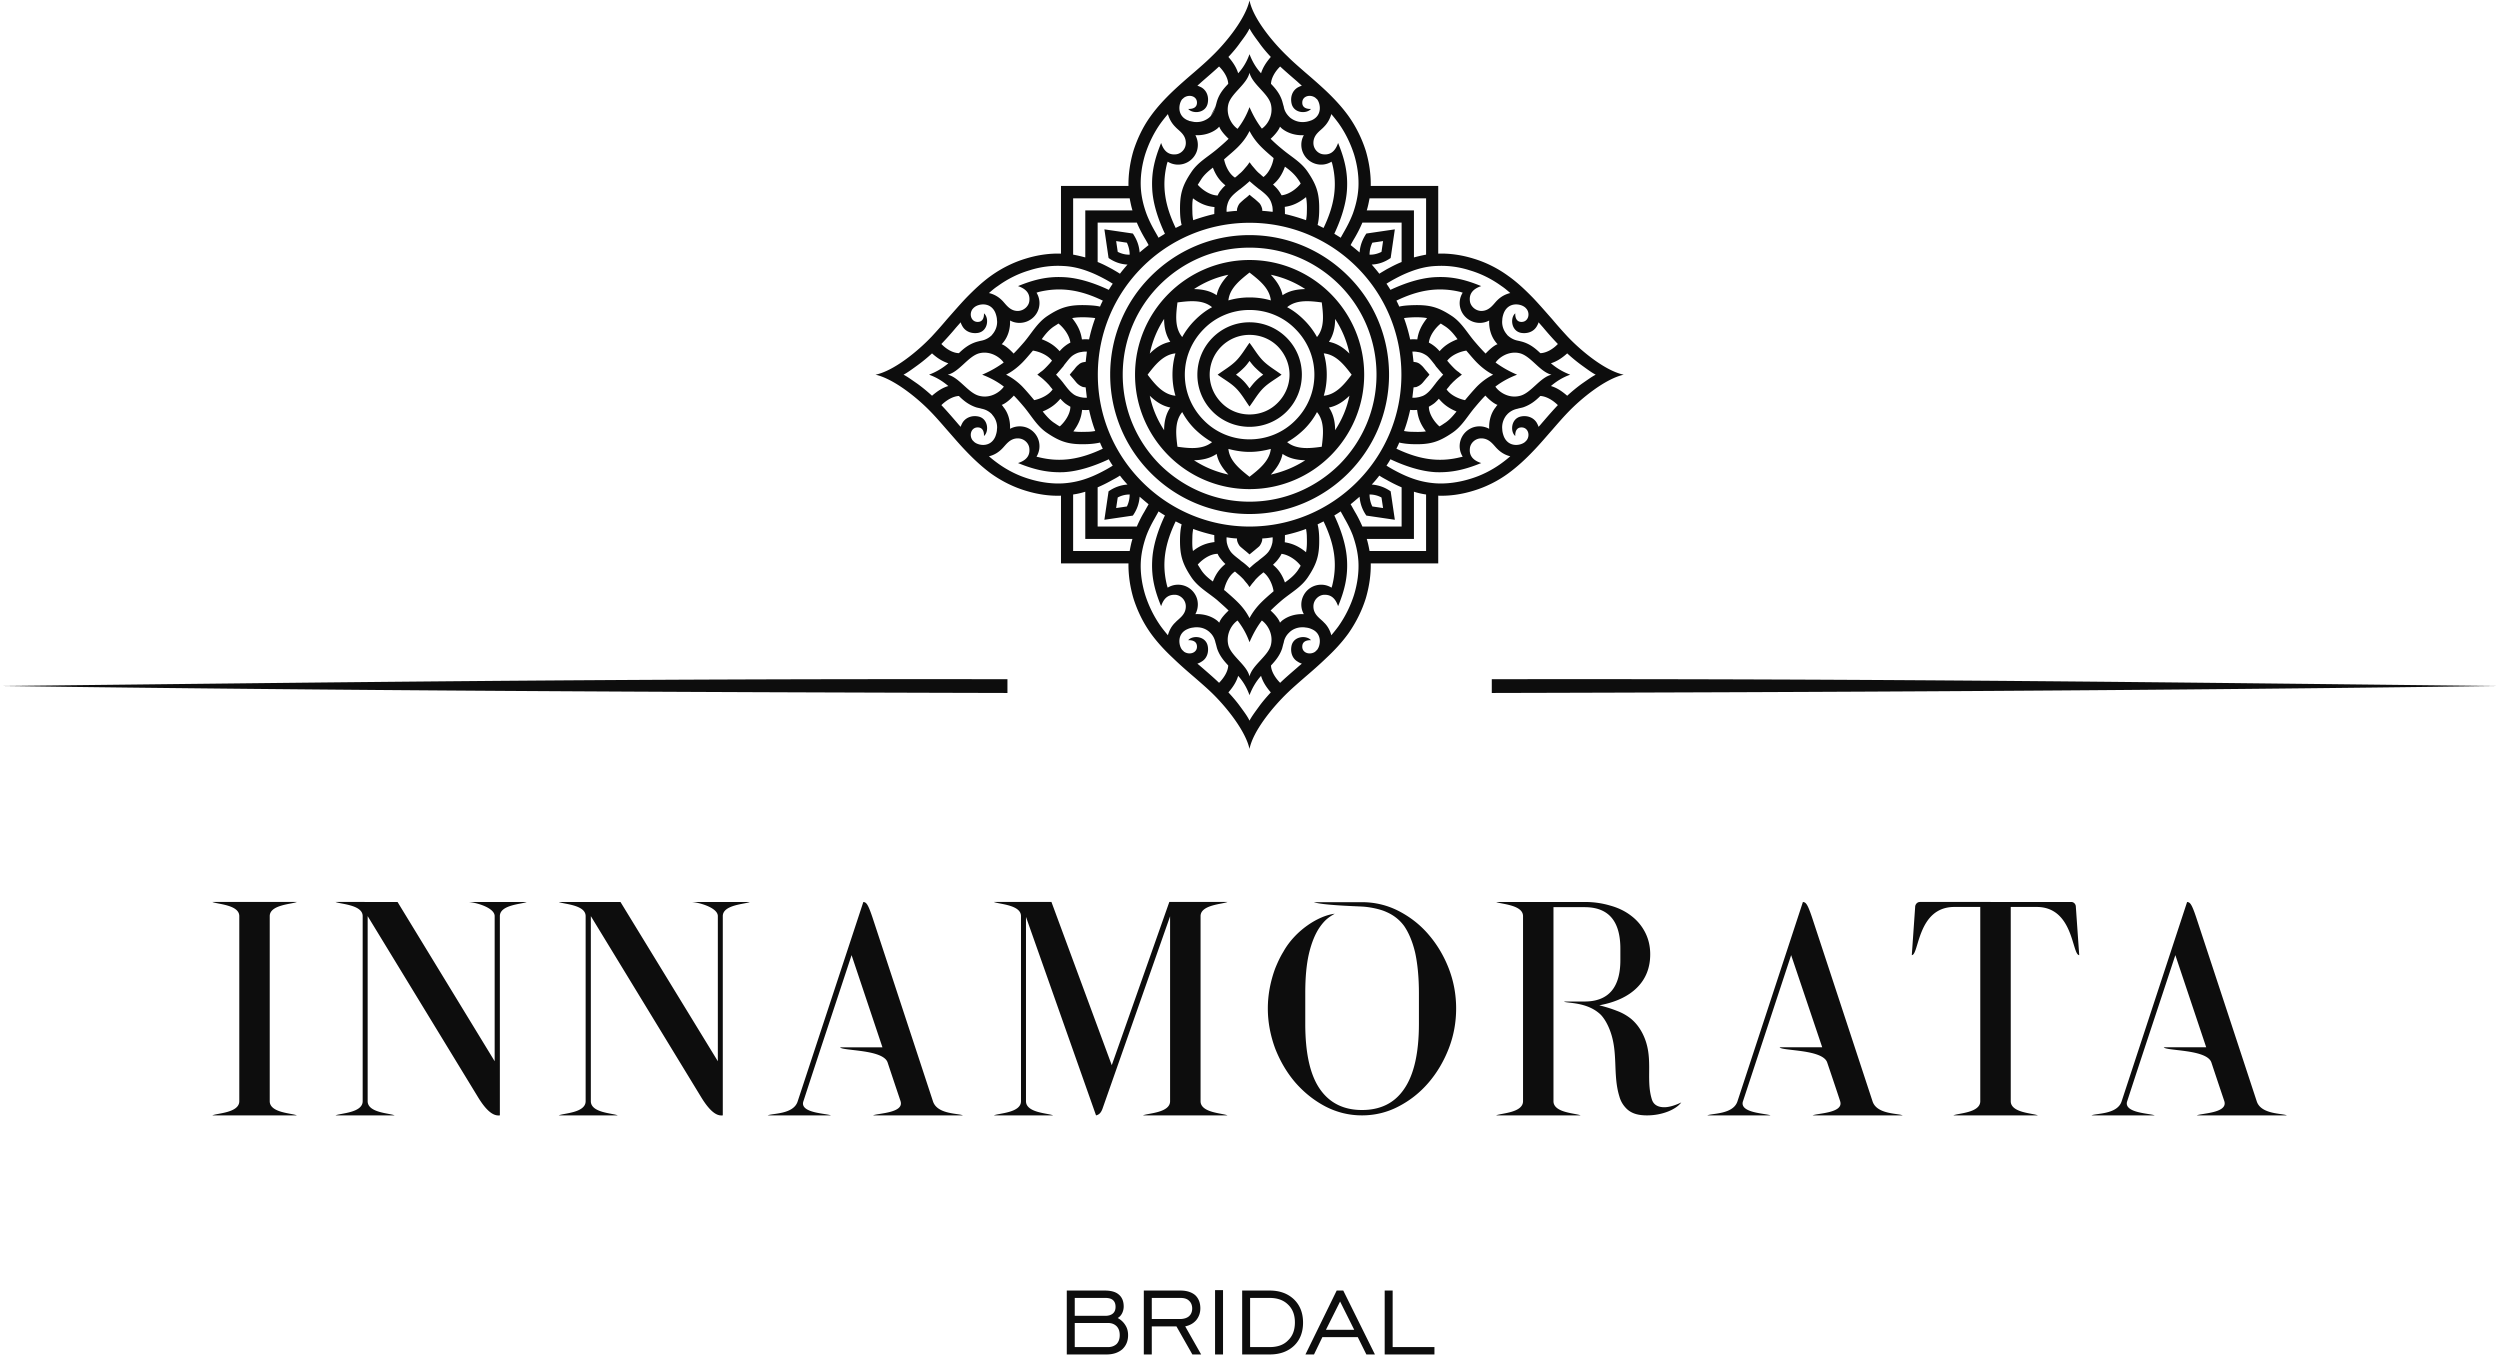 <svg xmlns="http://www.w3.org/2000/svg" width="712" height="386"><defs><clipPath clipPathUnits="userSpaceOnUse" id="cp1"><path d="M-486-412h1686V779H-486z"/></clipPath></defs><style>.shp0{fill:#0d0d0d}</style><g id="Page 1" clip-path="url(#cp1)"><path id="Path 1" class="shp0" d="M711.33 195.37c-96.04-1.02-170.2-2.1-286.47-1.93v3.92c95.47-.23 190.32-.68 286.47-1.99zm-710.88 0c96.04-1.02 170.2-2.1 286.47-1.93v3.92c-95.47-.23-190.31-.68-286.47-1.99zm595.22 122.29c1.25-.62 7.32-.23 8.56-3.97l18.66-56.81c.79.12 1.24.34 2.6 4.43 5.73 17.35 17.24 52.38 17.24 52.38 1.25 3.74 7.31 3.35 8.56 3.97h-25.63c1.25-.62 8.9-.62 7.83-4.03.34.97-1.36-4.02-3.69-11.05-1.3-3.8-12.92-3.23-13.55-4.31h12.08l-8.79-26.25c-4.59 13.95-9.24 27.84-13.77 41.78-.8 3.24 6.69 3.29 7.87 3.86h-17.97zm-109.41 0c1.24-.62 7.31-.23 8.56-3.97l18.65-56.81c.79.12 1.24.34 2.61 4.43 5.72 17.35 17.23 52.38 17.23 52.38 1.25 3.74 7.32 3.35 8.56 3.97h-25.62c1.24-.62 8.95-.62 7.82-4.03.34.97-1.3-4.02-3.69-11.05-1.3-3.8-12.92-3.23-13.54-4.31h12.13l-8.85-26.25c-4.59 13.95-9.18 27.84-13.77 41.78-.8 3.24 6.69 3.29 7.88 3.86h-17.97zm-310.34 0c-1.25-.62-7.65-.68-7.65-4.03v-52.72l31.4 51.53c3.18 5.22 5.11 5.33 6.18 5.22v-56.75c0-3.29 6.47-3.4 7.71-4.03h-16.78c1.76 0 7.66 1.48 7.66 4.03v41.33l-27.73-45.36h-17.57c1.24.63 7.65.74 7.65 4.03v52.72c0 3.35-6.41 3.41-7.65 4.03h16.78zm415.28-59.41c0-.74-.57-1.37-1.31-1.37H546.81c-.74 0-1.25.57-1.37 1.25v.12l-.96 13.77c2.1 0 1.53-13.72 12.13-13.72h7.37v55.33c0 3.35-6.46 3.41-7.65 4.03h24.04c-1.25-.62-7.71-.68-7.71-4.03V258.3h7.37c10.6 0 10.03 13.72 12.13 13.72l-.96-13.77zm-165.09-1.37c1.19.63 7.65.74 7.65 4.03v52.72c0 3.35-6.46 3.41-7.65 4.03h24.03c-1.24-.62-7.71-.68-7.71-4.03v-55.27h8.85c6.8 0 10.2 3.91 10.2 11.85v3.23c0 7.82-3.4 11.79-10.2 11.79h-5.84c.45.57 6.57-.05 10.49 3.8.9.96 1.7 2.27 2.38 3.91 2.72 6.58.9 12.87 2.89 19.33.34 1.25.96 2.33 1.81 3.24 1.59 1.75 3.8 2.15 6.07 2.15 4.48 0 8.33-1.76 9.75-3.69-1.53.74-3.35 1.37-4.82 1.37-1.87 0-3.12-.74-3.57-2.27-1.87-6.07.79-12.25-2.78-18.99-.85-1.59-1.87-2.84-3.06-3.86a14.33 14.33 0 00-4.08-2.32c-1.59-.63-3.23-1.14-5.05-1.59 4.65-.85 8.28-2.55 10.77-5.05 2.5-2.49 3.74-5.67 3.74-9.47 0-2.32-.5-4.42-1.47-6.29-.96-1.87-2.32-3.46-3.97-4.7-1.7-1.31-3.68-2.27-5.95-2.89-2.32-.69-4.7-1.03-7.31-1.03h-25.17zm-207.45 60.78c1.2-.62 7.32-.23 8.51-3.97l18.71-56.81c.79.12 1.24.34 2.61 4.43 5.72 17.35 17.23 52.38 17.23 52.38 1.25 3.74 7.32 3.35 8.5 3.97h-25.56c1.19-.62 8.9-.62 7.82-4.03.34.97-1.36-4.02-3.69-11.05-1.3-3.8-12.92-3.23-13.54-4.31h12.07l-8.79-26.25c-4.59 13.95-9.24 27.84-13.77 41.78-.85 3.24 6.63 3.29 7.88 3.86h-17.98zM60.49 256.88c1.19.63 7.66.74 7.66 4.03v52.72c0 3.35-6.47 3.41-7.66 4.03h24.04c-1.25-.62-7.71-.68-7.71-4.03v-52.72c0-3.29 6.46-3.4 7.71-4.03H60.49zm51.88 60.78c-1.19-.62-7.66-.68-7.66-4.03v-52.72l31.41 51.53c3.17 5.22 5.16 5.33 6.24 5.22v-56.75c0-3.29 6.4-3.4 7.65-4.03h-16.78c1.76 0 7.65 1.48 7.65 4.03v41.33l-27.66-45.36H95.58c1.25.63 7.71.74 7.71 4.03v52.72c0 3.35-6.46 3.41-7.71 4.03h16.79zm187.54 0c-1.25-.62-7.71-.68-7.71-4.03v-52.49l19.95 56.52c.8-.17 1.42-.68 1.87-1.98l19.22-54.71v52.66c0 3.35-6.46 3.41-7.71 4.03h24.04c-1.19-.62-7.65-.68-7.65-4.03v-52.72c0-3.29 6.46-3.4 7.65-4.03h-16.55l-16.39 46.49-17.18-46.49h-16.38c1.25.63 7.71.74 7.71 4.03v52.72c0 3.35-6.46 3.41-7.71 4.03h16.84zm88.04-59.47c2.04.11 5.04.68 6.86 1.53 1.99.85 3.74 2.16 5.1 4.02 1.31 1.93 2.38 4.43 3.12 7.55.68 3.11 1.08 6.97 1.08 11.62v8.62c0 8.39-1.42 14.56-4.2 18.59-2.72 4.03-6.74 6.01-12.02 6.01-5.21 0-9.24-1.98-12.01-6.01-2.78-4.03-4.14-10.2-4.14-18.59v-8.62c0-4.54.34-8.28 1.07-11.4.74-3.06 1.76-5.61 3.12-7.54 1.53-2.15 2.66-2.83 4.2-3.74-4.71.57-11.29 4.82-14.63 10.83-.91 1.47-1.64 3.06-2.33 4.76-1.35 3.69-2.09 7.49-2.09 11.4s.74 7.71 2.09 11.39c1.42 3.63 3.35 6.92 5.79 9.75 2.44 2.78 5.27 5.05 8.5 6.75 3.29 1.7 6.75 2.55 10.43 2.55 3.69 0 7.2-.85 10.43-2.55 3.29-1.7 6.13-3.97 8.51-6.75 2.44-2.83 4.37-6.12 5.78-9.75 1.42-3.68 2.1-7.48 2.1-11.39s-.68-7.71-2.1-11.4c-1.41-3.63-3.34-6.86-5.78-9.69-2.38-2.78-5.22-4.99-8.51-6.69-3.23-1.65-6.74-2.5-10.43-2.5h-13.72c2.33.85 11.8 1.14 13.78 1.25z"/><path id="Path 2" fill-rule="evenodd" class="shp0" d="M302.17 141.17c-3.11.12-6.57-.34-10.03-1.41-3.4-1.02-6.81-2.67-10.03-4.99-2.44-1.82-4.77-3.97-6.98-6.29-1.93-1.99-3.68-4.09-5.44-6.07-1.47-1.7-2.95-3.4-4.31-4.82-4.14-4.36-10.94-9.75-16.04-10.88 5.1-1.03 11.9-6.52 16.04-10.89 1.36-1.47 2.84-3.12 4.31-4.88 1.76-1.98 3.51-4.02 5.44-6.06 2.21-2.27 4.54-4.48 6.98-6.24 3.22-2.32 6.63-3.97 10.03-4.99 3.46-1.07 6.92-1.53 10.03-1.41V52.96h19.22c-.05-3.12.4-6.58 1.42-10.03 1.08-3.35 2.67-6.81 4.99-9.98 1.81-2.5 3.97-4.82 6.29-7.03 1.99-1.87 4.08-3.69 6.07-5.39 1.76-1.53 3.4-2.95 4.82-4.36 4.36-4.14 9.75-10.94 10.88-16.05 1.02 5.11 6.58 11.91 10.95 16.05 1.41 1.41 3.06 2.83 4.81 4.36 1.99 1.7 4.08 3.52 6.07 5.39 2.32 2.21 4.48 4.53 6.29 7.03 2.27 3.17 3.92 6.63 4.99 9.98 1.02 3.45 1.48 6.91 1.42 10.03h19.22v19.28c3.12-.12 6.57.34 10.03 1.41 3.4 1.02 6.81 2.67 9.98 4.99 2.49 1.76 4.82 3.97 7.03 6.24 1.93 2.04 3.68 4.08 5.44 6.06 1.47 1.76 2.95 3.41 4.31 4.88 4.14 4.37 10.94 9.86 16.04 10.89-5.1 1.13-11.9 6.52-16.04 10.88-1.36 1.42-2.84 3.12-4.31 4.82-1.76 1.98-3.51 4.08-5.44 6.07-2.21 2.32-4.54 4.47-7.03 6.29a33.007 33.007 0 01-9.98 4.99c-3.46 1.07-6.91 1.53-10.03 1.41v19.28h-19.22c.06 3.12-.4 6.52-1.42 9.98-1.07 3.4-2.72 6.8-4.99 10.03-1.81 2.5-3.97 4.82-6.29 6.98-1.99 1.92-4.08 3.74-6.07 5.44-1.75 1.53-3.4 2.95-4.81 4.31-4.37 4.19-9.93 11-10.95 16.1-1.13-5.1-6.52-11.91-10.88-16.1-1.42-1.36-3.06-2.78-4.82-4.31-1.99-1.7-4.08-3.52-6.07-5.44-2.32-2.16-4.48-4.48-6.29-6.98-2.32-3.23-3.91-6.63-4.99-10.03-1.02-3.46-1.47-6.86-1.42-9.98h-19.22v-19.28zm96.95-34.46c0-23.93-19.33-43.26-43.26-43.26-11.9 0-22.73 4.82-30.55 12.64-7.83 7.82-12.65 18.65-12.65 30.62 0 11.96 4.82 22.73 12.65 30.55 7.82 7.83 18.65 12.7 30.55 12.7 11.96 0 22.79-4.87 30.62-12.7 7.82-7.82 12.64-18.59 12.64-30.55zm-60.49-72.29c.17.06.23.06.28.06.45.11.8.17 1.08.23.28.05.57.05.91.05 1.3 0 2.55-.51 3.51-1.3l.11-.12c.12-.11.23-.17.29-.28.68-.74 1.19-1.7 1.36-2.72.17-.51.28-1.02.45-1.59.68-2.1 1.87-3.51 3.18-4.87-.06-1.76-1.31-3.69-2.61-4.94-1.42 1.31-3.06 2.73-4.76 4.2-.46.4-.91.85-1.42 1.25.45.17.85.34 1.25.56 1.53.97 2.04 2.73 1.7 4.43-.57 2.94-4.31 3.11-5.56 1.64 1.25.06 2.55-.34 2.5-1.87-.06-1.81-2.27-2.38-3.75-1.3-.11.11-.28.28-.45.39-1.02 1.25-1.59 4.65 1.53 6.01.06 0 .11.06.23.06m57.14 72.4c0 10.94-4.42 20.86-11.62 28.06-7.2 7.2-17.12 11.62-28.12 11.62-10.94 0-20.86-4.42-28.06-11.62-7.2-7.2-11.62-17.12-11.62-28.06 0-11 4.42-20.92 11.62-28.07 7.2-7.2 17.12-11.68 28.06-11.68 11 0 20.92 4.48 28.12 11.68 7.2 7.15 11.62 17.07 11.62 28.07zm-39.74-36.18c-9.97 0-18.99 4.03-25.57 10.61-6.52 6.52-10.54 15.59-10.54 25.57 0 9.97 4.02 18.99 10.54 25.56 6.58 6.52 15.6 10.61 25.57 10.61 10.04 0 19.05-4.09 25.63-10.61 6.52-6.57 10.54-15.59 10.54-25.56 0-9.98-4.02-19.05-10.54-25.57-6.58-6.58-15.59-10.61-25.63-10.61zm24.15 76.26c1.93 4.08 3.46 8.67 3.63 12.98.23 4.71-.79 8.62-2.55 12.87-.96-2.84-2.61-3.35-4.19-3.23-1.42.17-2.84 1.47-2.84 3.29 0 2.43 1.99 3.45 3.01 4.59.96.9 1.69 2.15 2.09 3.63.68-.8 1.36-1.65 1.99-2.5 2.04-2.89 3.51-5.95 4.48-9.01 1.02-3.35 1.41-6.64 1.24-9.53-.17-2.78-.85-5.27-1.58-7.37-.8-2.09-1.76-3.8-2.44-4.99-.45-.85-.79-1.41-1.02-1.87-.63.4-1.19.8-1.82 1.14zm-4.76 2.55c.23.91.4 2.04.45 3.63.12 4.87-.5 7.37-3.23 11.45-1.87 2.78-4.7 4.31-7.31 6.46-1.19 1.02-2.27 1.99-3.29 3.01.97.85 2.27 2.26 2.67 3.45l.51-.51c1.59-1.3 3.85-2.04 6.29-1.92-.96-1.65-.91-3.63-.17-5.16 1.47-3.06 5.22-4.14 8.05-2.38.06-.17.11-.34.17-.51 1.64-6.47.57-12.08-2.44-18.37-.56.28-1.13.57-1.7.85zm-9.3 3.06c0 .68 0 1.3-.05 2.04 2.04.34 3.85 1.02 6.06 2.83.23-1.19.29-2.49.23-4.25 0-.96-.11-1.7-.23-2.38-1.92.74-3.97 1.31-6.01 1.76zm-6.46.96c0 .29 0 .51-.11.85-.12.4-.34.85-.68 1.31-.4.39-.86.73-1.31 1.13-.51.4-1.02.85-1.53 1.25-.45-.4-.96-.85-1.47-1.25-.46-.4-.91-.74-1.31-1.13-.34-.46-.56-.91-.68-1.31-.11-.34-.11-.56-.11-.85-1.02-.05-1.98-.17-2.95-.34-.05.51 0 1.02.06 1.53.11.46.23.91.45 1.42.17.4.4.8.68 1.19.62.8 1.59 1.53 2.55 2.27.06.06.12.11.46.4.57.39 1.13.85 1.7 1.36.23.22.45.39.62.62.23-.23.46-.4.68-.62.57-.51 1.14-.97 1.7-1.36.34-.29.4-.34.46-.4.96-.74 1.93-1.47 2.55-2.27.28-.39.51-.79.68-1.19.22-.51.34-.96.45-1.42.06-.51.12-1.02.06-1.53-.96.17-1.93.29-2.95.34zm-24.66-4.87c-3.01 6.29-4.08 11.9-2.44 18.37.06.17.11.34.17.51 2.84-1.76 6.58-.68 8.05 2.38.74 1.53.74 3.51-.17 5.16 2.44-.12 4.71.62 6.29 1.92.17.17.34.34.52.51.39-1.19 1.75-2.6 2.66-3.45-1.02-1.02-2.16-1.99-3.29-3.01-2.61-2.15-5.44-3.68-7.31-6.46-2.72-4.08-3.35-6.58-3.23-11.45.05-1.59.22-2.72.45-3.63-.57-.28-1.13-.57-1.7-.85zm4.99 2.15c-.11.68-.23 1.42-.23 2.38-.05 1.59-.05 2.84.17 3.91 2.16-1.7 3.97-2.26 6.13-2.55-.06-.68-.06-1.36-.06-1.98-2.04-.45-4.08-1.02-6.01-1.76zm-9.87-4.99c-.22.46-.56 1.02-1.02 1.87-.68 1.19-1.64 2.9-2.43 4.99-.74 2.1-1.42 4.59-1.59 7.37-.17 2.89.22 6.18 1.24 9.53.97 3.06 2.44 6.12 4.48 9.01.63.85 1.31 1.7 1.99 2.5.4-1.48 1.13-2.73 2.1-3.63 1.02-1.14 3-2.16 3-4.59 0-1.82-1.42-3.12-2.83-3.29-1.59-.12-3.29.39-4.2 3.23-1.76-4.25-2.78-8.16-2.55-12.87.17-4.31 1.7-8.9 3.63-12.98-.62-.34-1.19-.74-1.82-1.14zm-5.38-4.19c-.17 2.21-.91 3.91-1.93 5.38l-8.11 1.19 1.19-8.1c1.48-1.02 3.18-1.76 5.39-1.93-.74-.79-1.47-1.64-2.15-2.55-.51.34-1.19.74-2.16 1.25-1.08.62-2.49 1.36-4.19 2.09v11.17h11.16c.74-1.7 1.48-3.12 2.1-4.14.57-1.02.97-1.7 1.25-2.21-.85-.68-1.7-1.42-2.55-2.15zm-15.48-1.42c-1.08.34-2.21.62-3.46.79v16.1h16.1c.23-1.24.46-2.38.8-3.45h-13.44v-13.44zm79.43-33.33c0 9.01-3.69 17.17-9.58 23.07-5.9 5.9-14.06 9.52-23.08 9.52-8.96 0-17.12-3.62-23.02-9.52-5.89-5.9-9.58-14.06-9.58-23.07 0-9.02 3.69-17.18 9.58-23.08 5.9-5.9 14.06-9.58 23.02-9.58 9.02 0 17.18 3.68 23.08 9.58 5.89 5.9 9.58 14.06 9.58 23.08zm17.63 34.12c-1.25-.17-2.38-.45-3.46-.79v13.44h-13.44c.34 1.07.57 2.21.8 3.45h16.1v-16.1zm-6.97-2.04c-1.7-.73-3.12-1.47-4.2-2.09-.96-.51-1.64-.91-2.15-1.25a30.2 30.2 0 01-2.16 2.55c2.21.17 3.91.91 5.39 1.93l1.19 8.1-8.11-1.19c-1.02-1.47-1.76-3.17-1.93-5.38-.85.73-1.7 1.47-2.55 2.15.29.51.68 1.19 1.25 2.21.62 1.02 1.36 2.44 2.1 4.14h11.17v-11.17zm-5.73 2.9c-1.02-.57-2.21-.86-3.4-.86 0 1.19.28 2.39.79 3.41l3.06.45-.45-3zm-37.59-53.41c-5.04 0-9.69 2.04-12.98 5.39-3.34 3.34-5.44 7.93-5.44 13.04 0 5.1 2.1 9.69 5.44 13.03 3.29 3.35 7.94 5.39 12.98 5.39 5.11 0 9.75-2.04 13.04-5.39 3.35-3.34 5.44-7.93 5.44-13.03 0-5.11-2.09-9.7-5.44-13.04-3.29-3.35-7.93-5.39-13.04-5.39zm-37.53 53.41l-.45 3 3.06-.45c.51-1.02.79-2.22.79-3.41-1.19 0-2.38.29-3.4.86zm45.64 17.63c-.4.56-.91 1.02-1.42 1.53 1.48 1.24 2.55 2.66 3.4 5.04 1.42-1.02 2.67-2.04 3.63-3.4.34-.51.63-.96.85-1.36-1.13-1.53-3.34-3.12-5.44-3.4-.28.57-.62 1.08-1.02 1.59zm-5.1 4.47c-.46.4-.85.8-1.25 1.2-.34.45-.68.85-1.02 1.24-.23.29-.45.63-.74.97-.22-.34-.45-.68-.68-.97-.34-.39-.68-.79-1.02-1.24-.4-.4-.79-.8-1.25-1.2-.34-.28-.73-.62-1.19-1.02-1.64 1.08-2.72 3.35-3.11 5.28.11.05.17.11.28.17 1.3 1.13 2.55 2.21 3.63 3.29 1.36 1.36 2.49 2.83 3.34 4.53.91-1.7 2.04-3.17 3.4-4.53 1.03-1.03 2.22-2.05 3.46-3.12-.28-1.87-1.3-4.2-2.89-5.39-.34.28-.68.57-.96.79zm-11.06-4.47c-.45-.51-.79-1.02-1.02-1.59-2.1 0-4.31 1.53-5.67 3.06.34.51.68 1.08 1.08 1.7.85 1.25 1.98 2.21 3.23 3.12.91-2.33 2.04-3.74 3.57-4.99-.45-.4-.85-.85-1.19-1.3zm8.05 23.58c-.9-2.55-2.1-4.48-3.4-6.18-1.53 1.02-3.34 3.69-2.66 6.86.68 3.18 5.33 5.78 6.06 9.07.8-3.29 5.45-5.89 6.12-9.07.69-3.12-1.07-5.78-2.6-6.86-1.31 1.7-2.44 3.69-3.52 6.18zm17.69-3.74c-.62-.28-1.19-.4-1.76-.45-.28-.06-.56-.06-.9-.06-1.31 0-2.56.45-3.52 1.3-.05 0-.05.06-.11.06v.06c-.85.73-1.48 1.81-1.65 2.94-.17.51-.28 1.02-.45 1.65-.68 2.04-1.87 3.46-3.18 4.87.06 1.76 1.31 3.63 2.61 4.94 1.42-1.37 3.06-2.78 4.77-4.26.45-.39.9-.79 1.41-1.19-.45-.17-.85-.34-1.24-.62-1.54-.91-2.05-2.72-1.71-4.42.57-2.89 4.31-3.12 5.56-1.65-1.25-.05-2.55.34-2.49 1.93.05 1.76 2.26 2.38 3.74 1.3.11-.17.28-.28.45-.45 1.02-1.19 1.59-4.65-1.53-5.95zm-17.69 18.82c-.85-2.38-1.98-4.08-3.23-5.5-.45 1.53-1.3 3.01-2.78 4.71 1.37 1.47 2.5 2.83 3.4 4.08 1.2 1.64 2.05 2.78 2.61 3.97.63-1.19 1.48-2.33 2.67-3.97.9-1.25 2.04-2.61 3.4-4.08-1.47-1.7-2.33-3.18-2.78-4.71-1.25 1.42-2.38 3.12-3.29 5.5zm-9.24-13.32c-.17-.63-.28-1.14-.45-1.65-.23-1.13-.79-2.21-1.65-2.94v-.06c-.05 0-.05-.06-.11-.06-.96-.85-2.21-1.3-3.51-1.3-.34 0-.63 0-.91.06-.57.05-1.13.17-1.76.45-3.12 1.3-2.55 4.76-1.53 5.95.17.17.34.28.45.45 1.48 1.08 3.69.46 3.75-1.3.05-1.59-1.25-1.98-2.5-1.93 1.25-1.47 4.99-1.24 5.56 1.65.34 1.7-.17 3.51-1.7 4.42-.4.28-.8.45-1.25.62.51.4.96.8 1.42 1.19 1.7 1.48 3.34 2.89 4.76 4.26 1.3-1.31 2.55-3.18 2.61-4.94-1.31-1.41-2.5-2.83-3.18-4.87zm24.15-77.95c0 4.08-1.64 7.82-4.36 10.54-2.67 2.66-6.41 4.31-10.55 4.31-4.08 0-7.82-1.65-10.48-4.31a14.83 14.83 0 01-4.37-10.54c0-8.23 6.63-14.92 14.85-14.92 3.97 0 7.77 1.59 10.55 4.37 2.72 2.72 4.36 6.41 4.36 10.55zm-14.91-11.34c-6.23 0-11.34 5.04-11.34 11.34 0 3.11 1.31 5.95 3.35 7.99 2.04 2.1 4.87 3.34 7.99 3.34 3.18 0 6.01-1.24 8.05-3.34 2.04-2.04 3.35-4.88 3.35-7.99 0-3.12-1.31-5.96-3.35-8.06-2.04-2.04-4.87-3.28-8.05-3.28zm19.22.62c2.27-2.72 1.76-6.58 1.36-9.86-3.23-.4-7.14-.91-9.86 1.36 1.81.96 3.4 2.21 4.87 3.68 1.42 1.42 2.67 3.06 3.63 4.82zm0 21.37c-.96 1.82-2.21 3.46-3.63 4.88-1.47 1.42-3.06 2.66-4.87 3.68 2.72 2.22 6.63 1.76 9.86 1.31.4-3.23.91-7.15-1.36-9.87zm-38.38 0c-2.27 2.72-1.76 6.64-1.36 9.87 3.23.45 7.14.91 9.86-1.31-1.81-1.02-3.4-2.26-4.87-3.68-1.42-1.42-2.67-3.06-3.63-4.88zm13.15 10.49c.34 3.52 3.46 5.9 6.01 7.94 2.61-2.04 5.73-4.48 6.07-7.94-1.93.51-3.97.85-6.07.85-2.04 0-4.08-.34-6.01-.85zm12.08 7.31c3.51-.79 6.86-2.15 9.81-4.08-2.33-.05-4.54-.51-6.47-1.81-.45 2.32-1.75 4.19-3.34 5.89zm-12.08 0c-1.58-1.7-2.89-3.57-3.34-5.89-1.93 1.3-4.14 1.76-6.46 1.81 2.94 1.93 6.23 3.29 9.8 4.08zm6.01-19.38c-1.24-1.76-2.32-3.69-3.85-5.22-1.53-1.53-3.46-2.55-5.22-3.85 1.76-1.31 3.69-2.39 5.22-3.92 1.53-1.53 2.61-3.45 3.85-5.16 1.31 1.71 2.38 3.63 3.91 5.16 1.54 1.53 3.46 2.61 5.22 3.92-1.76 1.3-3.68 2.32-5.22 3.85-1.53 1.53-2.6 3.46-3.91 5.22zm3.91-9.07a22.13 22.13 0 01-2.09-1.82c-.68-.62-1.25-1.36-1.82-2.1-.51.74-1.08 1.48-1.75 2.1-.68.68-1.37 1.25-2.1 1.82.73.51 1.42 1.07 2.1 1.75.67.68 1.24 1.42 1.75 2.16.57-.74 1.14-1.48 1.82-2.16.68-.68 1.36-1.24 2.09-1.75zM396 82.55c4.08-1.92 8.68-3.45 12.93-3.62 4.76-.23 8.61.79 12.92 2.55-2.83.96-3.4 2.6-3.23 4.19.11 1.42 1.48 2.84 3.23 2.89 2.44 0 3.52-2.04 4.6-3.06.96-.96 2.21-1.7 3.68-2.04-.85-.74-1.64-1.42-2.49-1.98-2.9-2.1-5.96-3.58-9.02-4.48a26.343 26.343 0 00-9.58-1.25c-2.78.11-5.22.79-7.31 1.59-2.1.79-3.8 1.7-5.05 2.38-.79.45-1.36.79-1.81 1.08.39.56.79 1.19 1.13 1.75zm2.5 4.77c.96-.23 2.09-.34 3.62-.4 4.94-.17 7.43.45 11.51 3.17 2.78 1.93 4.26 4.77 6.47 7.32 1.02 1.19 1.98 2.27 3 3.29.85-.91 2.27-2.27 3.4-2.67-.17-.17-.34-.34-.45-.51-1.31-1.59-2.04-3.85-1.93-6.24-1.64.91-3.63.86-5.16.12-3.06-1.48-4.19-5.16-2.38-8.05a3.3 3.3 0 01-.51-.17c-6.46-1.59-12.13-.57-18.37 2.44.28.56.57 1.13.8 1.7zm3.11 9.35c.63-.06 1.31-.06 2.04 0 .29-2.04 1.03-3.85 2.78-6.07-1.13-.22-2.44-.28-4.19-.22-.97.05-1.76.11-2.38.22.73 1.99 1.3 3.97 1.75 6.07zm.97 6.41c.23 0 .51.05.79.11.45.11.91.34 1.31.74.45.34.79.79 1.19 1.3.39.45.85.96 1.24 1.48-.39.51-.85.96-1.24 1.47-.4.45-.74.96-1.19 1.3-.4.34-.86.57-1.31.74-.28.06-.56.06-.79.11-.11.97-.23 1.99-.34 2.95.51 0 1.02 0 1.47-.11.51-.06.97-.23 1.48-.4.39-.17.79-.4 1.19-.74.79-.62 1.53-1.58 2.26-2.55.06-.05.06-.05.34-.45.46-.57.91-1.13 1.42-1.64.17-.23.4-.46.63-.68-.23-.23-.46-.46-.63-.69-.51-.56-.96-1.13-1.42-1.64-.28-.4-.28-.45-.34-.51-.73-.91-1.47-1.93-2.26-2.55-.4-.28-.8-.51-1.19-.68-.51-.23-.97-.34-1.48-.4-.45-.11-.96-.11-1.47-.11.11.96.23 1.98.34 2.95zm-4.88 24.71c6.24 2.95 11.91 4.03 18.37 2.39.11 0 .28-.06.51-.12-1.81-2.89-.68-6.63 2.38-8.1 1.53-.74 3.52-.74 5.16.17-.11-2.44.62-4.71 1.93-6.24.11-.23.28-.4.45-.57-1.13-.39-2.6-1.7-3.46-2.66-1.02 1.02-1.98 2.15-2.94 3.29-2.21 2.6-3.69 5.44-6.47 7.31-4.08 2.78-6.57 3.4-11.51 3.23-1.53-.06-2.66-.23-3.62-.45-.23.62-.52 1.19-.8 1.75zm2.16-5.04c.62.11 1.41.23 2.38.23 1.58.05 2.78.05 3.85-.12-1.64-2.21-2.27-4.02-2.49-6.12-.74.06-1.36.06-1.99 0-.45 2.04-1.02 4.08-1.75 6.01zm-4.99 9.86c.45.29 1.02.63 1.81 1.08 1.25.68 2.95 1.59 5.05 2.38 2.09.8 4.53 1.42 7.31 1.59 2.95.17 6.24-.23 9.58-1.25 3.06-.9 6.12-2.38 9.02-4.48.85-.62 1.64-1.24 2.49-1.98-1.47-.34-2.72-1.13-3.68-2.1-1.08-1.02-2.16-3-4.6-3-1.75 0-3.12 1.41-3.23 2.89-.17 1.59.4 3.23 3.23 4.14-4.31 1.75-8.16 2.77-12.92 2.6-4.25-.22-8.85-1.75-12.93-3.68-.34.62-.74 1.25-1.13 1.81zm-4.82-76.13c-.23 1.19-.46 2.38-.8 3.45h13.44v13.38c1.08-.28 2.21-.56 3.46-.79V56.48h-16.1zm-2.04 6.91c-.74 1.76-1.48 3.12-2.1 4.2-.57.96-.96 1.64-1.25 2.21.85.68 1.7 1.36 2.55 2.1.17-2.16.91-3.86 1.93-5.39l8.11-1.19-1.19 8.16c-1.48 1.02-3.18 1.76-5.39 1.87.74.85 1.48 1.71 2.16 2.61.51-.34 1.19-.73 2.15-1.3 1.08-.57 2.5-1.36 4.2-2.04V63.39h-11.17zm2.83 5.73c-.51 1.07-.79 2.27-.79 3.4 1.19.06 2.38-.28 3.4-.79l.45-3.07-3.06.46zm17.69 29.48c.57.45 1.02.91 1.47 1.42 1.25-1.42 2.73-2.5 5.11-3.41-1.02-1.41-2.04-2.66-3.46-3.62-.45-.29-.91-.57-1.31-.85-1.53 1.19-3.17 3.4-3.4 5.44.57.28 1.08.62 1.59 1.02zm4.48 5.1c.4.45.79.85 1.19 1.25.4.39.79.73 1.25 1.02.22.22.56.45.9.74-.34.22-.68.51-.9.68-.46.34-.85.68-1.25 1.07-.4.34-.79.8-1.19 1.19-.28.4-.62.8-1.02 1.25 1.08 1.59 3.34 2.66 5.21 3.06.12-.06.18-.17.23-.23 1.13-1.36 2.21-2.6 3.23-3.68 1.36-1.36 2.89-2.49 4.59-3.34-1.7-.86-3.23-2.05-4.59-3.41-.96-.96-1.98-2.21-3.06-3.45-1.87.28-4.25 1.3-5.44 2.89.34.34.57.68.85.96zm-4.48 11.11c-.51.4-1.08.74-1.59 1.02 0 2.04 1.53 4.31 3.01 5.61.56-.28 1.08-.67 1.7-1.07 1.25-.85 2.21-1.99 3.17-3.18-2.32-.96-3.74-2.09-5.04-3.63-.4.46-.8.86-1.25 1.25zm23.53-8.1c-2.5.96-4.48 2.09-6.18 3.4 1.02 1.53 3.74 3.4 6.86 2.66 3.23-.68 5.78-5.27 9.13-6.06-3.35-.8-5.9-5.39-9.13-6.13-3.06-.68-5.73 1.14-6.8 2.67 1.7 1.24 3.68 2.43 6.12 3.46zm-3.75-17.64c-.22.57-.39 1.19-.45 1.76 0 .28-.05.57-.05.85 0 1.36.5 2.55 1.3 3.52l.11.11v.06c.8.79 1.82 1.41 3.01 1.64.51.11 1.02.23 1.59.4 2.09.68 3.51 1.87 4.87 3.17 1.81-.05 3.69-1.24 4.99-2.61-1.36-1.41-2.78-3-4.25-4.76-.4-.45-.79-.9-1.25-1.42-.11.46-.34.85-.57 1.25-.96 1.53-2.72 2.04-4.42 1.76-2.89-.57-3.12-4.37-1.64-5.56-.06 1.19.34 2.5 1.87 2.44 1.81-.06 2.44-2.27 1.36-3.68-.17-.17-.28-.34-.45-.46-1.25-1.07-4.65-1.64-6.02 1.53zm18.88 17.64c-2.38.85-4.08 2.04-5.49 3.23 1.53.45 2.94 1.3 4.64 2.77 1.48-1.36 2.89-2.49 4.14-3.4 1.65-1.13 2.78-1.98 3.97-2.6-1.19-.63-2.32-1.48-3.97-2.67-1.25-.91-2.66-2.04-4.14-3.4-1.7 1.53-3.11 2.32-4.64 2.83 1.41 1.19 3.11 2.33 5.49 3.24zM433.82 116c-.57.17-1.08.23-1.59.4-1.19.23-2.21.79-3.01 1.64v.06c-.05 0-.05.06-.11.06-.8.96-1.3 2.21-1.3 3.57 0 .28.05.57.05.85.06.57.23 1.19.45 1.76 1.37 3.17 4.77 2.6 6.02 1.53.17-.17.28-.29.45-.46 1.08-1.41.45-3.62-1.36-3.68-1.53-.06-1.93 1.25-1.87 2.44-1.48-1.19-1.25-4.99 1.64-5.56 1.7-.34 3.46.23 4.42 1.7.23.4.46.85.57 1.25.46-.46.85-.96 1.25-1.42 1.47-1.7 2.89-3.34 4.25-4.76-1.3-1.3-3.18-2.5-4.99-2.61-1.36 1.36-2.78 2.5-4.87 3.23zm-56.81-3.29c3.57-.34 5.95-3.4 7.94-6-1.99-2.61-4.37-5.73-7.94-6.07.57 1.93.85 3.97.85 6.07 0 2.09-.28 4.08-.85 6zm7.31-12.01c-.73-3.58-2.15-6.92-4.08-9.87 0 2.33-.45 4.54-1.76 6.52 2.33.45 4.2 1.7 5.84 3.35zm0 12.01c-1.64 1.59-3.51 2.9-5.84 3.35 1.31 1.93 1.76 4.19 1.76 6.46 1.93-2.95 3.35-6.23 4.08-9.81zM316.91 80.8c-.45-.29-1.01-.63-1.81-1.08-1.25-.68-2.95-1.59-5.04-2.38-2.1-.8-4.54-1.48-7.32-1.59-2.95-.17-6.24.17-9.58 1.25-3.06.9-6.12 2.38-9.01 4.48-.86.56-1.65 1.24-2.5 1.98 1.48.34 2.72 1.08 3.68 2.04 1.08 1.02 2.16 3.06 4.54 3.06 1.82-.05 3.18-1.47 3.29-2.89.17-1.59-.4-3.23-3.23-4.19 4.31-1.76 8.16-2.78 12.93-2.55 4.25.17 8.84 1.7 12.92 3.62.34-.56.74-1.19 1.13-1.75zm-2.83 4.82c-6.24-3.01-11.91-4.03-18.37-2.44a3.3 3.3 0 01-.51.17c1.76 2.89.68 6.57-2.38 8.05-1.53.74-3.51.79-5.16-.12.11 2.39-.62 4.65-1.93 6.24-.11.17-.28.34-.45.51 1.13.4 2.55 1.76 3.4 2.67 1.02-1.02 1.98-2.1 3.01-3.29 2.15-2.55 3.68-5.39 6.46-7.32 4.08-2.72 6.58-3.34 11.51-3.17 1.53.06 2.66.17 3.63.4.22-.57.51-1.14.79-1.7zm-2.16 4.98c-.62-.11-1.41-.17-2.38-.22-1.75-.06-3.06 0-4.19.22 1.76 2.22 2.49 4.03 2.78 6.07.73-.06 1.41-.06 2.04 0 .45-2.1 1.02-4.08 1.75-6.07zm-2.38 9.53c-.5 0-1.02 0-1.47.11-.51.06-.96.17-1.47.4-.4.17-.8.4-1.19.68-.8.62-1.53 1.64-2.27 2.55-.06.06-.06.11-.34.51-.46.51-.91 1.08-1.42 1.64-.17.23-.4.46-.62.69.22.22.45.45.62.68.51.51.96 1.07 1.42 1.64.28.4.28.4.34.45.74.97 1.47 1.93 2.27 2.55.39.34.79.57 1.19.74.51.17.96.34 1.47.4.45.11.97.11 1.47.11-.11-.96-.23-1.98-.34-2.95-.22-.05-.51-.05-.79-.11-.45-.17-.91-.4-1.3-.74-.46-.34-.8-.85-1.19-1.3-.4-.51-.85-.96-1.25-1.47.4-.52.85-1.03 1.25-1.48.39-.51.73-.96 1.19-1.3.39-.4.85-.63 1.3-.74.28-.06.57-.11.79-.11.11-.97.23-1.99.34-2.95zm3.75 25.91c-.97.22-2.1.39-3.63.45-4.93.17-7.43-.45-11.51-3.23-2.78-1.87-4.31-4.71-6.46-7.31-.97-1.14-1.93-2.27-2.95-3.29-.85.96-2.33 2.27-3.46 2.66.17.17.34.34.45.57 1.31 1.53 2.04 3.8 1.93 6.24 1.65-.91 3.63-.91 5.16-.17 3.06 1.47 4.14 5.21 2.38 8.1.23.06.4.12.51.12 6.46 1.64 12.13.56 18.37-2.39-.28-.56-.57-1.13-.79-1.75zm-3.12-9.3c-.63.06-1.25.06-1.99 0-.22 2.1-.85 3.91-2.49 6.12 1.08.17 2.27.17 3.85.12.97 0 1.76-.12 2.38-.23-.73-1.93-1.3-3.97-1.75-6.01zm5.61 14.06c-4.08 1.93-8.67 3.46-12.92 3.68-4.77.17-8.62-.85-12.93-2.6 2.83-.91 3.4-2.55 3.23-4.14-.11-1.48-1.47-2.89-3.29-2.89-2.38 0-3.46 1.98-4.54 3-.96.97-2.2 1.76-3.68 2.1.85.74 1.64 1.36 2.5 1.98 2.89 2.1 5.95 3.58 9.01 4.48 3.34 1.02 6.63 1.42 9.58 1.25 2.78-.17 5.22-.79 7.32-1.59 2.09-.79 3.79-1.7 5.04-2.38.8-.45 1.36-.79 1.81-1.08-.39-.56-.79-1.19-1.13-1.81zm-10.15-74.32v16.04c1.25.23 2.38.51 3.46.79V59.93h13.44c-.34-1.07-.57-2.26-.8-3.45h-16.1zm6.98 6.91v11.23c1.7.68 3.11 1.47 4.19 2.04.97.57 1.65.96 2.16 1.3.68-.9 1.41-1.76 2.15-2.61-2.21-.11-3.91-.85-5.39-1.87l-1.19-8.16 8.11 1.19c1.02 1.53 1.76 3.23 1.93 5.39.85-.74 1.7-1.42 2.55-2.1-.28-.57-.68-1.25-1.25-2.21-.62-1.08-1.36-2.44-2.1-4.2h-11.16zm5.27 5.27l.45 3.07c1.02.51 2.21.85 3.4.79 0-1.13-.28-2.33-.79-3.4l-3.06-.46zm-13.04 28.92c-.23-2.04-1.87-4.25-3.4-5.44-.4.28-.85.56-1.31.85-1.41.96-2.43 2.21-3.45 3.62 2.38.91 3.85 1.99 5.1 3.41.45-.51.9-.97 1.47-1.42.51-.4 1.02-.74 1.59-1.02zm-5.22 5.16c-1.19-1.59-3.57-2.61-5.44-2.89-1.08 1.24-2.1 2.49-3.06 3.45-1.36 1.36-2.89 2.55-4.59 3.41 1.7.85 3.23 1.98 4.59 3.34 1.02 1.08 2.1 2.32 3.23 3.68.06.06.12.17.23.23 1.87-.4 4.14-1.47 5.21-3.06-.39-.45-.73-.85-1.02-1.25-.39-.39-.79-.85-1.19-1.19-.39-.39-.79-.73-1.24-1.07-.23-.17-.57-.46-.91-.68.34-.29.68-.52.91-.74.45-.29.85-.63 1.24-1.02.4-.4.8-.8 1.19-1.25.29-.28.51-.62.85-.96zm2.38 10.82c-1.3 1.54-2.72 2.67-5.04 3.63.96 1.19 1.93 2.33 3.17 3.18.63.4 1.14.79 1.7 1.07 1.48-1.3 3.01-3.57 3.01-5.61-.51-.28-1.08-.62-1.59-1.02-.45-.39-.85-.79-1.25-1.25zm-16.15-10.31c-1.08-1.53-3.74-3.35-6.81-2.67-3.23.74-5.78 5.33-9.12 6.13 3.34.79 5.89 5.38 9.12 6.06 3.12.74 5.79-1.13 6.86-2.66-1.7-1.31-3.68-2.44-6.18-3.4 2.44-1.03 4.43-2.22 6.13-3.46zm-8.39-15.71c-.17.12-.29.29-.46.46-1.07 1.41-.45 3.62 1.36 3.68 1.54.06 1.93-1.25 1.87-2.44 1.48 1.19 1.25 4.99-1.64 5.56-1.7.28-3.46-.23-4.42-1.76-.23-.4-.45-.79-.57-1.25-.45.52-.85.97-1.25 1.42a89.748 89.748 0 01-4.25 4.76c1.31 1.37 3.18 2.56 4.99 2.61 1.36-1.3 2.78-2.49 4.88-3.17a18.5 18.5 0 011.59-.4c1.18-.23 2.21-.85 3-1.64v-.06c0-.06.06-.06.11-.11.8-.97 1.31-2.16 1.31-3.52 0-.28-.06-.57-.06-.85-.06-.57-.23-1.19-.45-1.76-1.36-3.17-4.77-2.6-6.01-1.53zm-7.37 15.93c-1.53-.51-2.95-1.3-4.65-2.83a47.248 47.248 0 01-4.14 3.4c-1.65 1.19-2.78 2.04-3.97 2.67 1.19.62 2.32 1.47 3.97 2.6 1.25.91 2.66 2.04 4.14 3.4 1.7-1.47 3.12-2.32 4.65-2.77-1.42-1.19-3.12-2.38-5.5-3.23 2.38-.91 4.08-2.05 5.5-3.24zm3 9.3c-1.81.11-3.68 1.31-4.99 2.61 1.36 1.42 2.78 3.06 4.25 4.76.4.46.8.96 1.25 1.42.12-.4.34-.85.57-1.25.96-1.47 2.72-2.04 4.42-1.7 2.89.57 3.12 4.37 1.64 5.56.06-1.19-.33-2.5-1.87-2.44-1.81.06-2.43 2.27-1.36 3.68l.46.46c1.24 1.07 4.65 1.64 6.01-1.53.22-.57.39-1.19.45-1.76 0-.28.06-.57.06-.85 0-1.36-.51-2.61-1.36-3.57l-.06-.06v-.06c-.79-.85-1.82-1.41-3-1.64-.52-.17-1.03-.23-1.59-.4-2.1-.73-3.52-1.87-4.88-3.23zm62.25-26.64c-.4 3.28-.91 7.14 1.36 9.86.96-1.76 2.21-3.4 3.63-4.82 1.47-1.47 3.06-2.72 4.87-3.68-2.72-2.27-6.63-1.76-9.86-1.36zm-1.42 20.58c0-2.1.29-4.14.85-6.07-3.51.34-5.95 3.46-7.93 6.07 1.98 2.6 4.36 5.66 7.93 6-.56-1.92-.85-3.91-.85-6zm-.62-9.36c-1.31-1.98-1.76-4.19-1.76-6.52a28.422 28.422 0 00-4.08 9.87c1.64-1.65 3.52-2.9 5.84-3.35zm-1.76 25.17c0-2.27.45-4.53 1.76-6.46-2.32-.45-4.2-1.76-5.84-3.35.73 3.58 2.15 6.86 4.08 9.81zm14.63-92.18c-.23.79-.51 1.59-1.36 2.66m37.02 34.7c.23-.4.57-1.02 1.02-1.81.68-1.19 1.64-2.95 2.44-5.05.73-2.04 1.41-4.53 1.58-7.31.17-2.95-.22-6.24-1.24-9.58-.97-3.01-2.44-6.13-4.48-8.96-.63-.85-1.31-1.7-1.99-2.5-.4 1.42-1.13 2.67-2.09 3.63-1.02 1.14-3.01 2.16-3.01 4.59 0 1.82 1.42 3.12 2.84 3.24 1.58.17 3.23-.4 4.19-3.24 1.76 4.31 2.78 8.17 2.55 12.93-.17 4.25-1.7 8.84-3.63 12.93.63.39 1.19.73 1.82 1.13zm-4.88-2.78c3.01-6.29 4.08-11.96 2.44-18.42-.06-.12-.11-.29-.17-.46-2.83 1.76-6.58.68-8.05-2.38-.74-1.53-.79-3.51.17-5.16-2.44.12-4.7-.62-6.29-1.92l-.51-.51c-.4 1.13-1.7 2.6-2.67 3.45 1.02 1.02 2.1 1.99 3.29 2.95 2.61 2.21 5.44 3.69 7.31 6.52 2.73 4.03 3.35 6.52 3.23 11.45-.05 1.59-.22 2.72-.45 3.63.57.29 1.14.57 1.7.85zm-4.99-2.21c.12-.62.23-1.42.23-2.38.06-1.7 0-3-.23-4.19-2.21 1.75-4.02 2.49-6.06 2.77.05.74.05 1.42.05 2.04 2.04.46 4.09 1.08 6.01 1.76zm-9.52-2.38c.06-.45 0-.96-.06-1.47-.11-.46-.23-.97-.45-1.48-.17-.39-.4-.79-.68-1.13-.62-.8-1.59-1.59-2.55-2.33-.06 0-.12-.05-.46-.34-.56-.45-1.13-.9-1.7-1.41-.22-.17-.45-.4-.68-.57-.17.17-.39.4-.62.57-.57.51-1.13.96-1.7 1.41-.34.29-.4.34-.46.34-.96.74-1.93 1.53-2.55 2.33-.28.34-.51.74-.68 1.13-.22.51-.34 1.02-.45 1.48-.06.51-.11 1.02-.06 1.47.97-.11 1.93-.23 2.95-.28 0-.29 0-.57.11-.85.12-.4.34-.91.68-1.31.4-.39.85-.79 1.31-1.19.51-.39 1.02-.79 1.47-1.25.51.46 1.02.86 1.53 1.25.45.4.91.8 1.31 1.19.34.4.56.91.68 1.31.11.28.11.56.11.85 1.02.05 1.99.17 2.95.28zm-25.91 3.74c-.23-.91-.4-2.04-.45-3.63-.12-4.93.51-7.42 3.23-11.45 1.87-2.83 4.7-4.31 7.31-6.52 1.13-.96 2.27-1.93 3.29-2.95-.91-.85-2.27-2.32-2.66-3.45-.18.17-.35.34-.52.51-1.58 1.3-3.85 2.04-6.29 1.92.91 1.65.91 3.63.17 5.16-1.47 3.06-5.21 4.14-8.05 2.38-.06.17-.11.34-.17.46-1.64 6.46-.57 12.13 2.44 18.42.57-.28 1.13-.56 1.7-.85zm9.3-3.12c0-.62 0-1.24.06-1.98-2.16-.23-3.97-.85-6.13-2.49-.22 1.07-.22 2.32-.17 3.85 0 .96.12 1.76.23 2.38 1.93-.68 3.97-1.3 6.01-1.76zm-14.06 5.62c-1.93-4.09-3.46-8.68-3.63-12.93-.23-4.76.79-8.62 2.55-12.93.91 2.84 2.61 3.41 4.2 3.24 1.41-.12 2.83-1.42 2.83-3.24 0-2.43-1.98-3.45-3-4.59-.97-.96-1.7-2.21-2.1-3.63-.68.8-1.36 1.65-1.99 2.5-2.04 2.83-3.51 5.95-4.48 8.96-1.02 3.34-1.41 6.63-1.24 9.58.17 2.78.85 5.27 1.59 7.31.79 2.1 1.75 3.86 2.43 5.05.46.79.8 1.41 1.02 1.81.63-.4 1.2-.74 1.82-1.13zm33.22-10.95c2.1-.22 4.31-1.87 5.44-3.34-.22-.45-.51-.91-.85-1.36-.96-1.36-2.21-2.44-3.63-3.46-.85 2.38-1.92 3.86-3.4 5.1.51.46 1.02.97 1.42 1.48.4.51.74 1.07 1.02 1.58zm-5.16-5.21c1.59-1.19 2.61-3.52 2.89-5.39-1.24-1.07-2.43-2.09-3.46-3.12-1.36-1.36-2.49-2.83-3.4-4.59-.85 1.76-1.98 3.23-3.34 4.59-1.08 1.08-2.33 2.1-3.63 3.24-.11.11-.17.17-.28.22.39 1.93 1.47 4.2 3.11 5.22.46-.34.85-.68 1.19-1.02.46-.34.85-.74 1.25-1.19.34-.4.68-.8 1.02-1.19.23-.29.46-.63.68-.97.29.34.51.68.74.97.34.39.68.79 1.02 1.19.4.45.79.85 1.25 1.19.28.28.62.57.96.85zM349 52.79c-1.53-1.25-2.66-2.66-3.57-5.05-1.25.97-2.38 1.93-3.23 3.18-.4.62-.74 1.19-1.08 1.7 1.36 1.53 3.57 3 5.67 3.06.23-.57.57-1.13 1.02-1.64.34-.46.74-.85 1.19-1.25zm10.38-16.16c1.53-1.02 3.29-3.68 2.6-6.8-.67-3.18-5.32-5.78-6.12-9.13-.73 3.35-5.38 5.95-6.06 9.13-.68 3.12 1.13 5.84 2.66 6.86 1.3-1.7 2.5-3.69 3.4-6.18 1.08 2.49 2.21 4.42 3.52 6.12zm15.7-8.39c-.17-.11-.34-.28-.45-.39-1.48-1.08-3.69-.51-3.74 1.3-.06 1.53 1.24 1.93 2.49 1.87-1.25 1.47-4.99 1.3-5.56-1.64-.34-1.7.17-3.46 1.71-4.43.39-.22.79-.39 1.24-.56-.51-.4-.96-.85-1.41-1.25-1.71-1.47-3.35-2.89-4.77-4.2-1.3 1.25-2.55 3.18-2.61 4.94 1.31 1.36 2.5 2.77 3.18 4.87.17.57.28 1.08.45 1.59.17 1.19.8 2.21 1.65 3l.11.12c.96.79 2.21 1.3 3.52 1.3.34 0 .62 0 .9-.05.57-.06 1.14-.23 1.76-.46 3.12-1.36 2.55-4.76 1.53-6.01zm-15.93-7.37c.45-1.47 1.31-2.95 2.78-4.65-1.36-1.47-2.5-2.83-3.4-4.14-1.19-1.58-2.04-2.77-2.67-3.96-.56 1.19-1.41 2.38-2.61 3.96-.9 1.31-2.03 2.67-3.4 4.14 1.48 1.7 2.33 3.18 2.78 4.65 1.25-1.36 2.38-3.06 3.23-5.44.91 2.38 2.04 4.08 3.29 5.44zm-3.29 63.84c2.1 0 4.14.28 6.07.85-.34-3.52-3.46-5.9-6.07-7.94-2.55 2.04-5.67 4.42-6.01 7.94 1.93-.57 3.97-.85 6.01-.85zm9.41-.63c1.93-1.3 4.14-1.7 6.47-1.75-2.95-1.93-6.3-3.35-9.81-4.08 1.59 1.7 2.89 3.57 3.34 5.83zm-25.22-1.75c2.32.05 4.53.45 6.46 1.75.45-2.26 1.76-4.13 3.34-5.83-3.57.73-6.86 2.15-9.8 4.08zm-36.23 303.42v-18.2h10.77c1.76 0 3.12.34 4.03 1.13.9.74 1.41 1.87 1.41 3.41 0 .68-.17 1.36-.45 1.92-.29.57-.68 1.02-1.25 1.36 1.02.57 1.7 1.25 2.21 2.1.51.8.74 1.76.74 2.78 0 1.7-.57 3-1.64 4.02-1.14.97-2.61 1.48-4.48 1.48h-11.34zm2.27-2.1h9.52c1.02 0 1.82-.34 2.44-.91.57-.62.85-1.47.85-2.49 0-1.08-.28-1.87-.85-2.5-.62-.62-1.42-.96-2.44-.96h-9.52v6.86zm0-8.9h8.67c.96 0 1.7-.23 2.21-.68.51-.45.74-1.08.74-1.87 0-.85-.23-1.48-.74-1.93-.51-.45-1.25-.62-2.21-.62h-8.67v5.1zm19.67 11v-18.2h10.43c1.76 0 3.17.45 4.19 1.3.97.91 1.48 2.16 1.48 3.75 0 1.3-.4 2.43-1.19 3.4-.79.9-1.81 1.47-3.12 1.75l4.54 8h-2.5l-4.54-8h-7.02v8h-2.27zm2.27-10.09h7.99c1.13 0 2.04-.29 2.61-.8.57-.51.91-1.24.91-2.21 0-.96-.34-1.7-.91-2.21-.57-.57-1.42-.79-2.5-.79h-8.1v6.01zm18.02-8.22h2.27v18.31h-2.27v-18.31zm15.54.11c2.89 0 5.16.85 6.91 2.49 1.76 1.7 2.61 3.92 2.61 6.64 0 2.72-.85 4.93-2.55 6.57-1.76 1.65-4.02 2.5-6.97 2.5h-7.82v-18.2h7.82zm0 2.1h-5.56v14h5.56c2.27 0 4.02-.62 5.27-1.93 1.3-1.24 1.93-2.94 1.93-5.1 0-2.1-.63-3.8-1.93-5.05-1.3-1.3-3.06-1.92-5.27-1.92zm10.2 16.1l8.9-18.2h1.87l9.02 18.2h-2.44l-2.44-4.93h-10.09l-2.38 4.93h-2.44zm5.84-7.03h8.05l-4.02-8.05-4.03 8.05zm16.73 7.03v-18.2h2.27v16.1h11.9v2.1h-14.17z"/></g></svg>